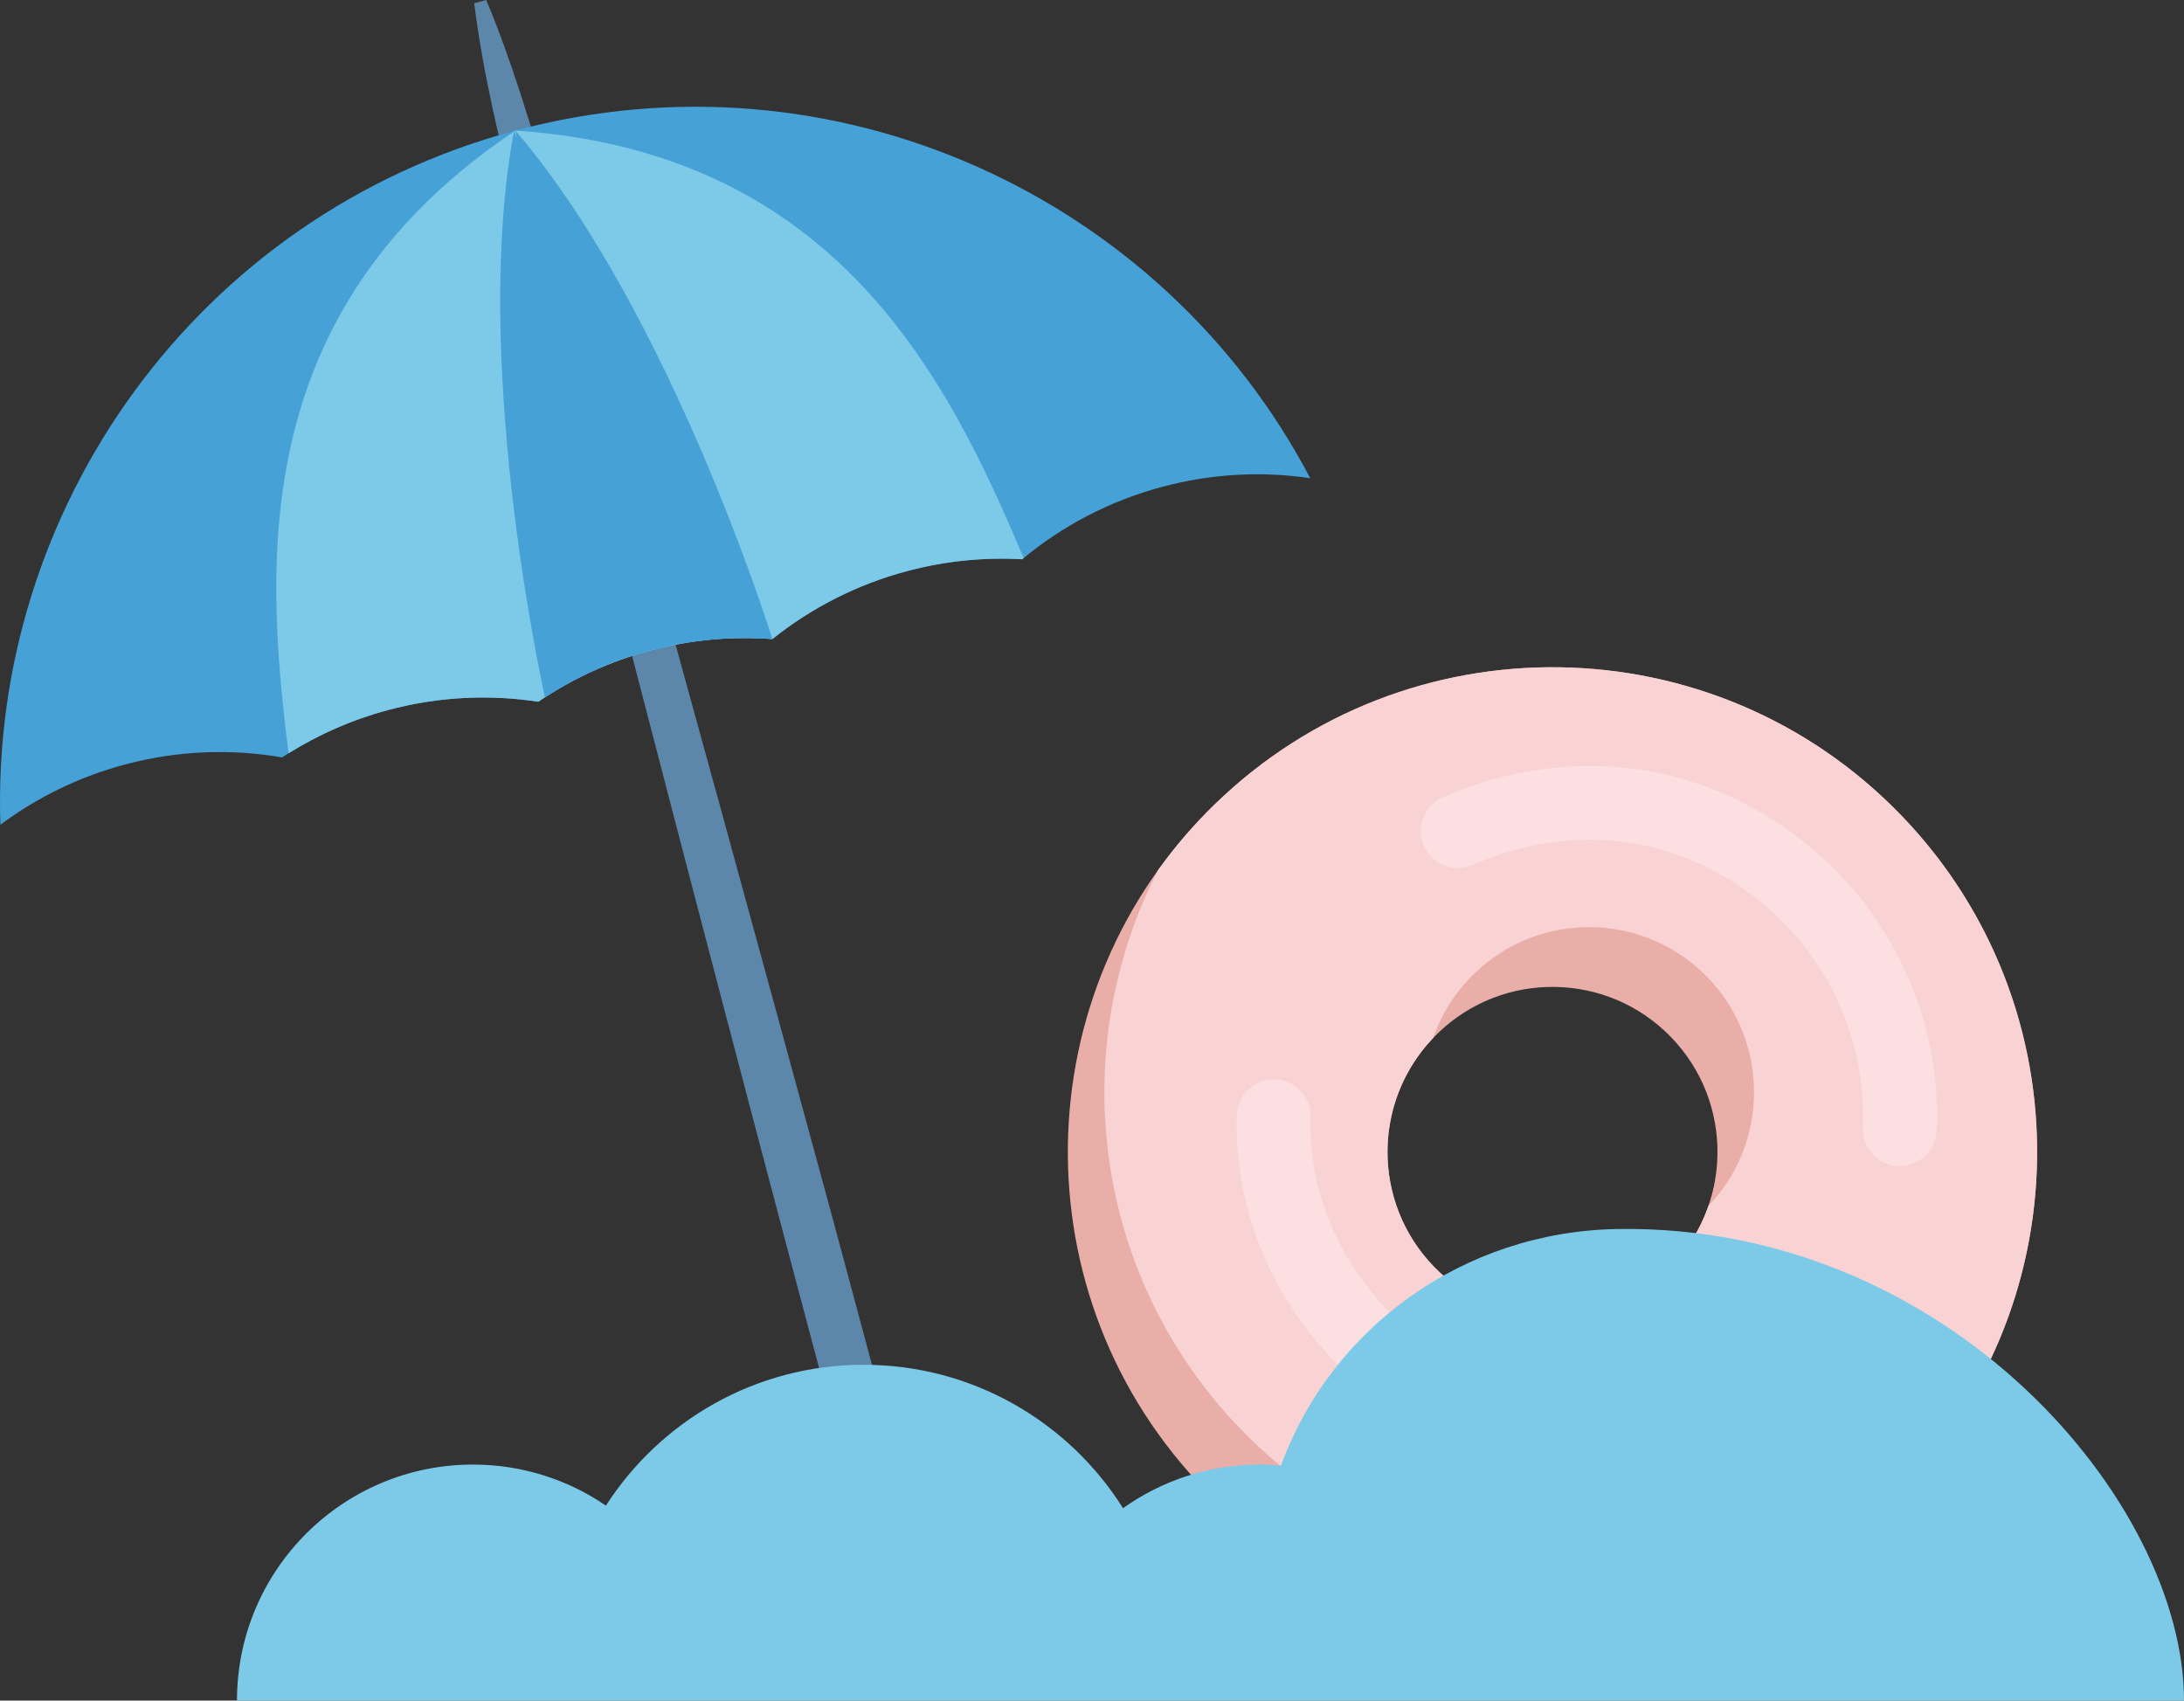   <svg xmlns="http://www.w3.org/2000/svg" viewBox="0 0 521.929 406.374" width="100%" style="vertical-align: middle; max-width: 100%; width: 100%;">
   <rect x="0" y="0" width="521.929" height="406.374" fill="#333333" stroke="none"/>
   <g>
    <g>
     <g>
      <path d="M290.309,192.19c45.882-44.57,119.207-43.507,163.777,2.375,44.57,45.882,43.507,119.207-2.375,163.777-45.882,44.57-119.207,43.507-163.777-2.375-44.57-45.882-43.507-119.207,2.375-163.777Zm108.177,111.36c15.621-15.174,15.983-40.139,.809-55.76s-40.139-15.983-55.76-.809c-15.621,15.174-15.983,40.139-.809,55.76,15.174,15.621,40.139,15.983,55.76,.809Z" fill="rgb(232,174,167)">
      </path>
      <path d="M276.776,207.899c3.967-5.535,8.477-10.797,13.533-15.709,45.882-44.57,119.207-43.507,163.777,2.375,35.588,36.635,42.079,90.765,19.895,133.784-3.967,5.535-8.477,10.797-13.534,15.709-45.882,44.57-119.207,43.507-163.777-2.375-35.588-36.635-42.079-90.765-19.895-133.784Zm65.951,94.843c15.174,15.621,40.139,15.983,55.76,.809,4.566-4.435,7.818-9.709,9.769-15.339,14.588-15.255,14.605-39.439-.224-54.705-15.175-15.621-40.139-15.983-55.76-.809-4.566,4.435-7.818,9.709-9.769,15.339-14.588,15.255-14.605,39.439,.224,54.705Z" fill="rgb(249,210,212)">
      </path>
      <g style="opacity:.3;">
       <path d="M454.013,278.655c-.129,0-.259-.003-.389-.009-4.87-.211-8.646-4.33-8.436-9.199,.786-18.129-6.107-35.95-18.912-48.894-12.557-12.691-28.851-19.748-45.882-19.872-9.589-.1-19.425,2-28.463,5.985-4.464,1.97-9.669-.056-11.636-4.515-1.967-4.46,.055-9.669,4.515-11.636,11.119-4.902,23.25-7.487,35.119-7.487,.198,0,.396,0,.594,.002,21.731,.158,42.437,9.075,58.3,25.108,16.25,16.425,24.998,39.05,24,62.072-.206,4.739-4.112,8.443-8.811,8.443Z" fill="rgb(255, 255, 255)">
       </path>
      </g>
      <g style="opacity:.3;">
       <path d="M378.775,350.527c-6.044,0-12.097-.615-17.933-1.853-18.434-3.907-35.247-14.395-47.345-29.531-12.189-15.253-18.557-33.968-17.928-52.697,.16-4.771,4.078-8.529,8.814-8.529,.101,0,.201,.001,.302,.005,4.871,.164,8.688,4.245,8.524,9.116-.487,14.526,4.511,29.118,14.076,41.085,9.553,11.953,22.77,20.222,37.216,23.284,10.373,2.199,22.062,1.888,32.07-.854,4.7-1.29,9.556,1.479,10.844,6.18,1.288,4.701-1.479,9.556-6.18,10.844-7.164,1.963-14.806,2.95-22.462,2.95Z" fill="rgb(255, 255, 255)">
       </path>
      </g>
     </g>
     <g>
      <g>
       <path d="M116.192,0c11.346,26.793,20.967,68.13,29.274,96.369,15.126,54.105,38.436,139.297,53.342,194.132,7.335,27.348,18.902,70.106,26.011,97.242l-11.873,3.179c-20.098-74.007-44.958-168.819-64.261-243.311-6.264-24.244-18.869-73.226-25.078-97.492-4.246-16.231-8.176-32.547-10.279-49.351l2.864-.767h0Z" fill="rgb(92,135,170)">
       </path>
       <path d="M277.717,116.34c-12.685,3.396-23.958,9.419-33.429,17.302-9.062-.504-18.353,.377-27.598,2.852-12.1,3.239-22.916,8.868-32.109,16.221-9.578-.714-19.433,.121-29.236,2.745-9.802,2.624-18.757,6.824-26.697,12.228-11.637-1.777-23.819-1.249-35.918,1.99-9.244,2.475-17.733,6.354-25.331,11.317-12.143-2.098-24.917-1.683-37.602,1.713-11.062,2.961-21.045,7.927-29.704,14.373C-2.45,121.595,47.085,51.57,123.172,31.201c76.412-20.456,154.641,15.854,189.939,83.063-11.478-1.681-23.477-1.115-35.394,2.076Z" fill="rgb(70,161,215)">
       </path>
       <path d="M244.63,133.372c-.112,.092-.231,.177-.342,.27-9.062-.504-18.353,.377-27.598,2.852-12.1,3.239-22.916,8.868-32.109,16.221-9.578-.714-19.433,.121-29.236,2.745-9.802,2.624-18.757,6.824-26.697,12.228-11.637-1.777-23.819-1.249-35.918,1.99-8.622,2.308-16.576,5.85-23.773,10.342-5.812-46.349-9.361-106.28,54.215-148.819,76.527,5.1,103.335,59.06,121.458,102.171Z" fill="rgb(125,202,232)">
       </path>
       <path d="M130.229,166.66c-1.578-7.209-17.379-81.827-7.413-135.214,.023-.016,.045-.031,.069-.047l.58,1.554-.293-1.751c37.189,43.379,61.409,121.514,61.409,121.514-9.578-.714-19.433,.121-29.236,2.745-9.162,2.453-17.572,6.297-25.117,11.199Z" fill="rgb(70,161,215)">
       </path>
      </g>
      <path d="M56.633,406.374c0-31.145,25.248-56.394,56.394-56.394,11.787,0,22.726,3.621,31.775,9.805,13.027-20.237,35.735-33.652,61.591-33.652,26.119,0,49.028,13.687,61.987,34.27,9.215-6.555,20.474-10.423,32.644-10.423,1.722,0,3.422,.09,5.105,.241,11.933-32.763,43.48-55.975,80.523-56.535,79.056-1.196,135.277,65.397,135.277,112.688" fill="rgb(125,202,232)">
      </path>
     </g>
    </g>
   </g>
  </svg>
